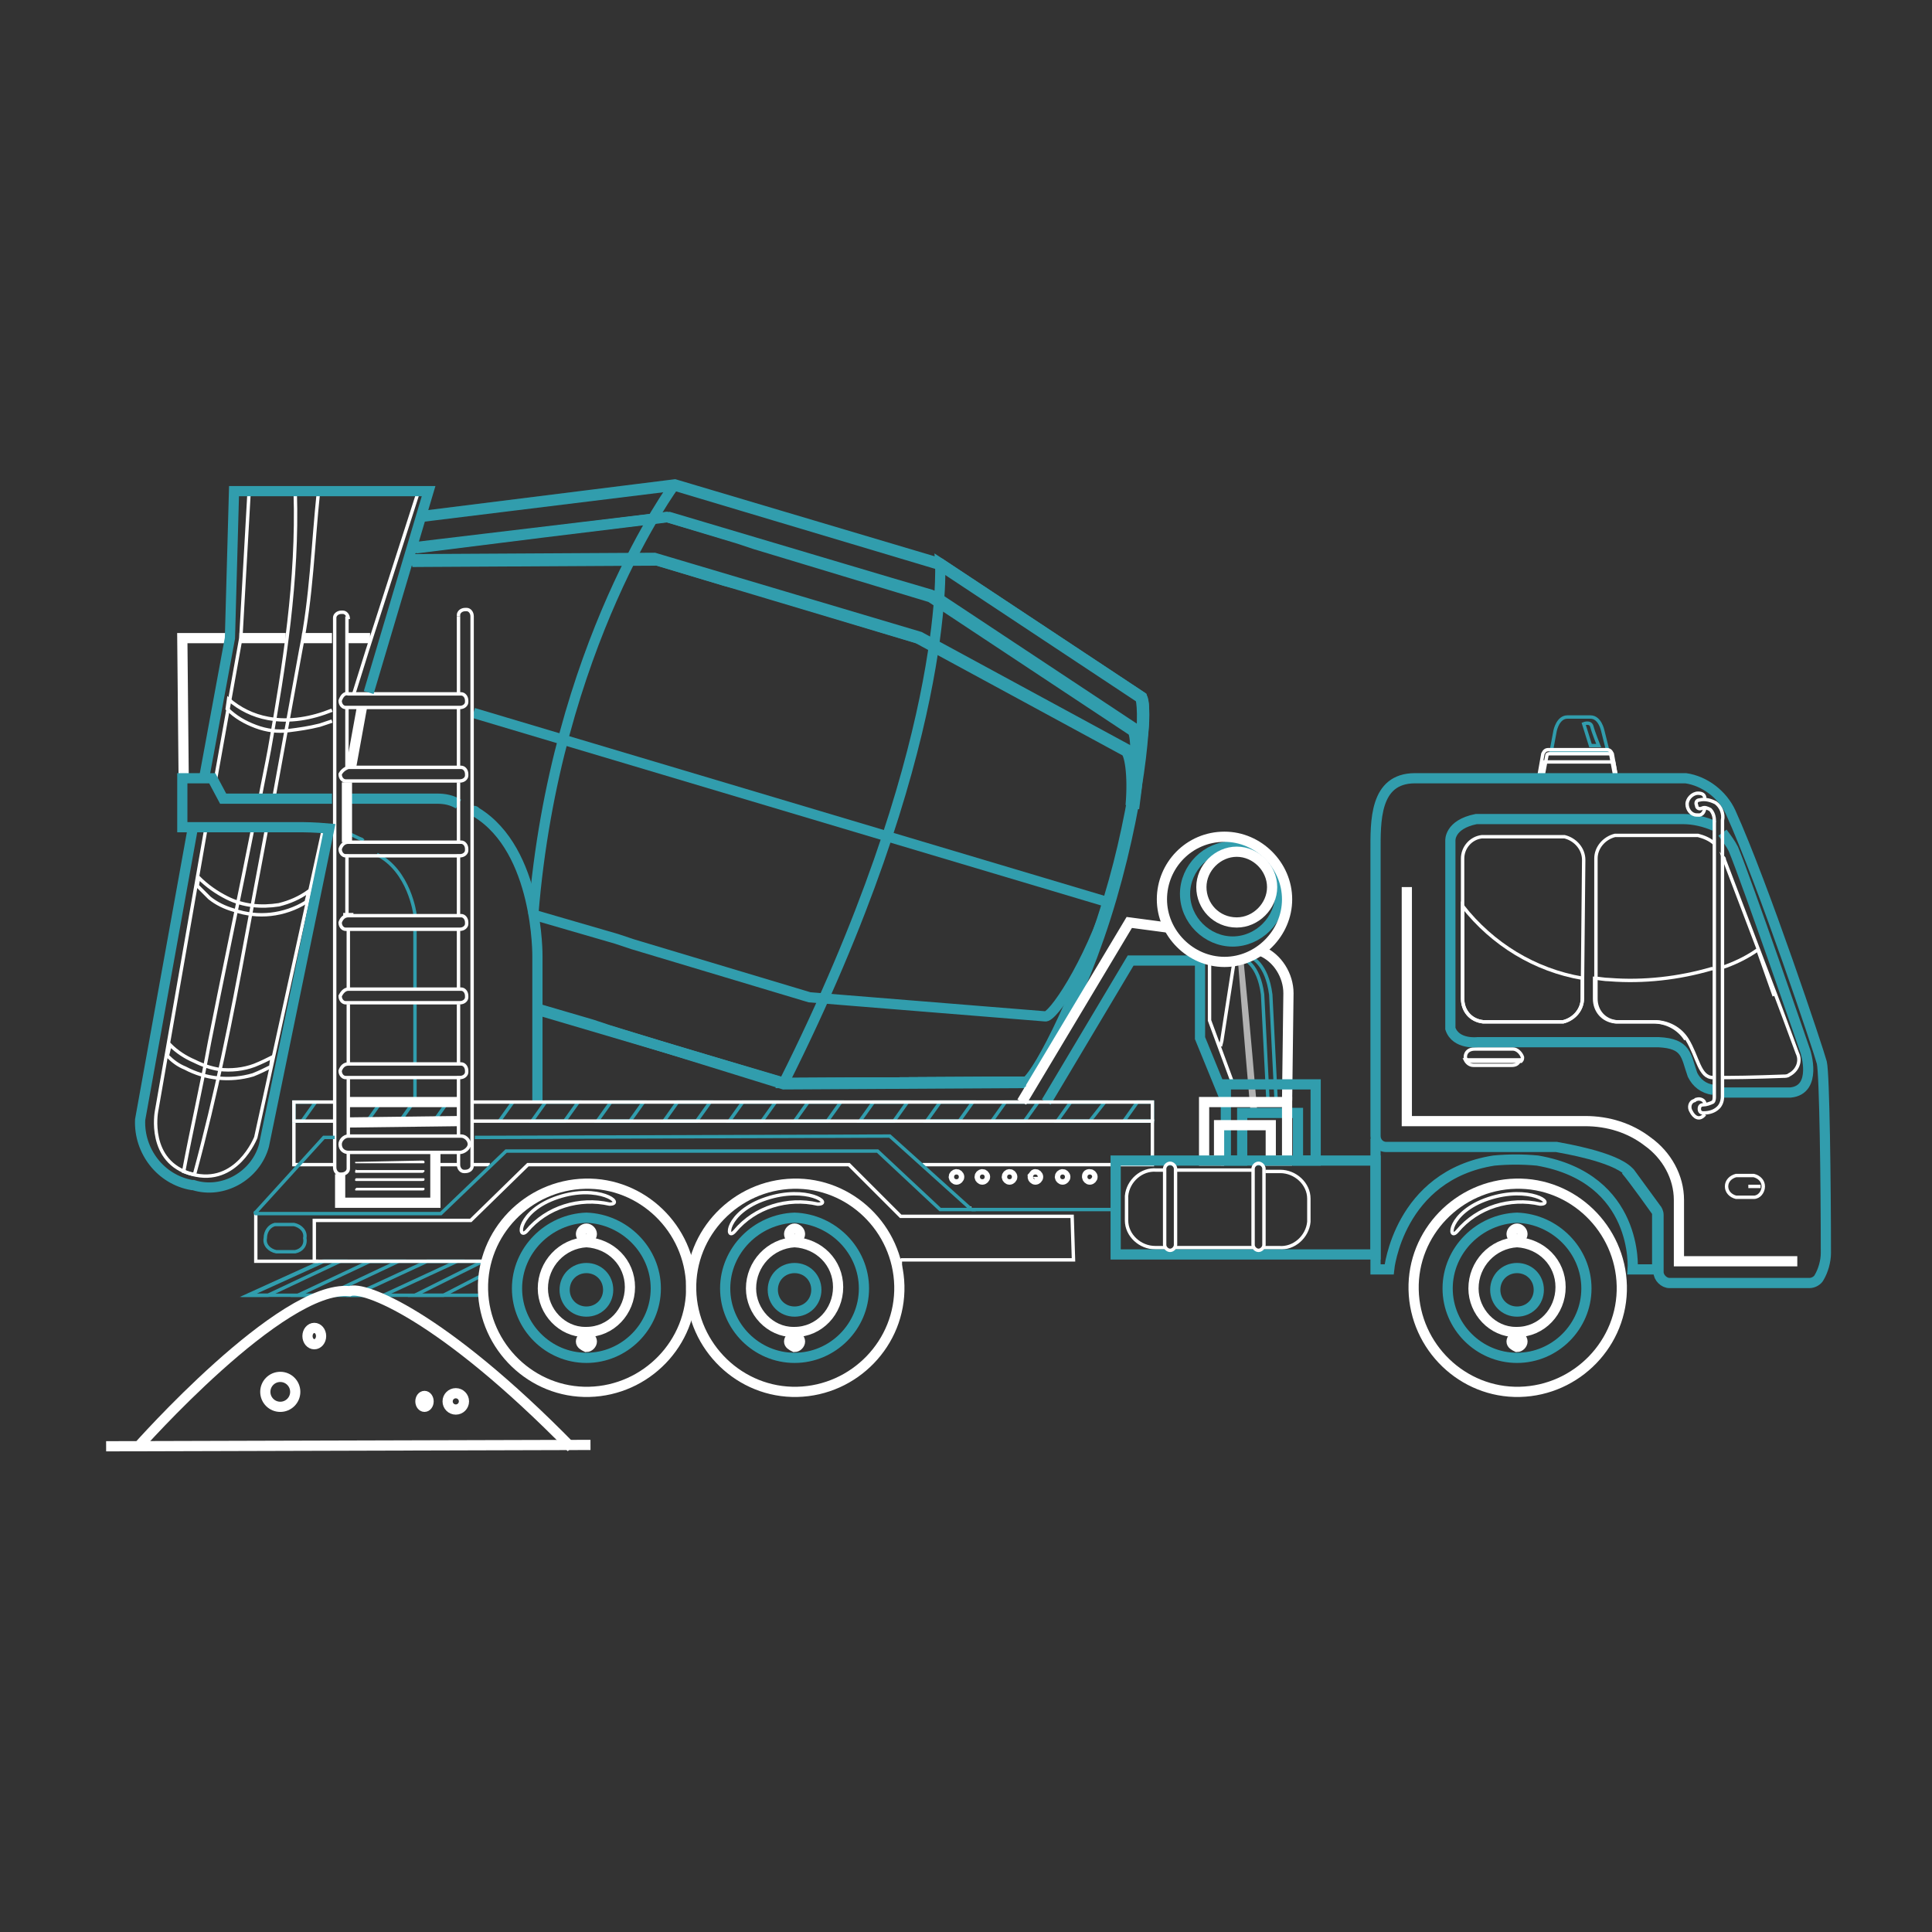 <?xml version="1.0" encoding="UTF-8"?>
<svg xmlns="http://www.w3.org/2000/svg" xmlns:xlink="http://www.w3.org/1999/xlink" id="Layer_1" x="0px" y="0px" viewBox="0 0 142 142" style="enable-background:new 0 0 142 142;" xml:space="preserve"><rect x="0" y="0" width="142" height="142" fill="#333333" stroke="none"/> <style type="text/css"> .st0{fill:none;stroke:#319DAD;stroke-width:0.25;stroke-miterlimit:10;} .st1{fill:none;stroke:#FFFFFF;stroke-width:0.25;stroke-miterlimit:10;} .st2{fill:none;stroke:#FFFFFF;stroke-width:0.75;stroke-miterlimit:10;} .st3{fill:none;stroke:#319DAD;stroke-width:0.75;stroke-miterlimit:10;} .st4{fill:#B2B2B2;} .st5{fill:#FFFFFF;} .st6{fill:none;stroke:#FFFFFF;stroke-width:0.247;stroke-miterlimit:10;} </style> <g> <polygon class="st0" points="18.2,95.2 35.5,95.2 35.5,92.7 23.7,92.7 "></polygon> <polygon class="st0" points="33.6,92.7 28.2,95.2 26,95.2 31.4,92.7 "></polygon> <polygon class="st0" points="35.5,93.7 32.6,95.2 30.5,95.2 35.5,92.7 "></polygon> <polygon class="st0" points="18.3,95.2 23.8,92.7 25,92.7 19.7,95.2 "></polygon> <polygon class="st0" points="27.2,92.7 29.3,92.7 24,95.2 21.9,95.2 "></polygon> <polyline class="st1" points="35.6,92.7 23.1,92.7 23.1,89.7 34.6,89.7 38.8,85.6 62.4,85.6 66.2,89.4 68.3,89.4 78.8,89.4 78.9,92.6 66.2,92.6 "></polyline> <line class="st2" x1="17.6" y1="46.9" x2="21" y2="46.9"></line> <line class="st2" x1="22.2" y1="46.9" x2="24.4" y2="46.9"></line> <line class="st2" x1="25.6" y1="46.9" x2="27.2" y2="46.9"></line> <path class="st0" d="M114.3,53.7c0,0,0.2-1,0.9-1h1.7c0.7,0,0.9,1,0.9,1l0.4,1.6H114L114.3,53.7z"></path> <path class="st1" d="M114.9,57.2h-1.8v-0.1l0.3-1.7c0.1-0.2,0.2-0.3,0.4-0.3h4.3c0.2,0,0.3,0.1,0.4,0.3l0.3,1.7v0.1 C118.8,57.2,114.9,57.2,114.9,57.2z M117,57.1h1.7l-0.3-1.6c0-0.1-0.1-0.1-0.2-0.1h-4.3c-0.2,0-0.2,0.1-0.2,0.1l-0.3,1.6H117z"></path> <polygon class="st1" points="118.6,56 118.8,57.1 117.1,57.1 117.1,57.2 116,57.1 115,57.2 115,57.1 113.3,57.1 113.5,56 "></polygon> <path class="st0" d="M116.4,53.2c0,0,0.5-0.2,0.6,0.2s0.5,1.4,0.5,1.4h-0.6L116.4,53.2z"></path> <path class="st1" d="M107.7,77.7c0-0.4,0.3-0.6,0.7-0.6h2.8c0.3,0,0.6,0.3,0.7,0.6l0,0c0,0.1,0,0.2-0.1,0.3h-3.9 C107.8,77.9,107.7,77.8,107.7,77.7z"></path> <path class="st1" d="M111.7,77.9c-0.1,0.3-0.3,0.4-0.6,0.4h-2.8c-0.3,0-0.5-0.2-0.6-0.4H111.7z"></path> <path class="st2" d="M103.9,94.8c0.1,4.2,3.6,7.6,7.8,7.5c4.2-0.1,7.6-3.6,7.5-7.8l0,0c-0.1-4.2-3.6-7.6-7.8-7.5 S103.8,90.6,103.9,94.8L103.9,94.8z"></path> <path class="st1" d="M113.2,88.5c-2.2-0.5-4.6,0.2-6.1,2c-0.7,0.8-0.7-1.4,2.3-2.4S114.4,88.5,113.2,88.5z"></path> <path class="st3" d="M106.4,94.7c0,2.8,2.3,5.1,5.1,5.1c2.8,0,5.1-2.3,5.1-5.1l0,0c0-2.8-2.3-5.1-5.1-5.2 C108.7,89.6,106.4,91.9,106.4,94.7z"></path> <path class="st2" d="M108.3,94.7c0,1.7,1.4,3.2,3.1,3.2c0,0,0.1,0,0.1,0l0,0c1.8,0,3.2-1.5,3.2-3.3c0,0,0,0,0,0 c0-1.8-1.4-3.2-3.2-3.3C109.7,91.4,108.3,92.9,108.3,94.7z"></path> <path class="st3" d="M109.9,94.8c0,0.9,0.7,1.6,1.6,1.6c0.9,0,1.6-0.7,1.6-1.6c0-0.9-0.7-1.6-1.6-1.6l0,0l0,0 C110.6,93.2,109.9,93.9,109.9,94.8C109.9,94.8,109.9,94.8,109.9,94.8z"></path> <path class="st2" d="M111.2,90.7c0,0.1,0.1,0.3,0.2,0.3c0,0,0,0,0.1,0l0,0c0.1,0,0.3-0.1,0.3-0.2c0,0,0,0,0-0.1l0,0 c0-0.1-0.1-0.3-0.2-0.3c0,0,0,0-0.1,0l0,0C111.4,90.4,111.2,90.5,111.2,90.7C111.2,90.7,111.2,90.7,111.2,90.7z"></path> <path class="st2" d="M111.1,90.7c0-0.2,0.2-0.4,0.4-0.4l0,0c0.2,0,0.4,0.2,0.4,0.4c0,0.2-0.2,0.4-0.4,0.4 C111.3,91.1,111.1,90.9,111.1,90.7z M111.2,90.7c0,0.2,0.1,0.3,0.3,0.3s0.3-0.1,0.3-0.3s-0.1-0.3-0.3-0.3 C111.3,90.4,111.2,90.5,111.2,90.7z"></path> <path class="st2" d="M111.2,98.6c0,0.1,0.1,0.3,0.2,0.3c0,0,0,0,0.1,0l0,0c0.1,0,0.3-0.1,0.3-0.2c0,0,0,0,0-0.1l0,0 c0-0.1-0.1-0.3-0.2-0.3c0,0,0,0-0.1,0l0,0C111.3,98.2,111.2,98.4,111.2,98.6z"></path> <path class="st1" d="M15.8,57.5l1.9-10.6l0.6-10.6h12.4L27,47.8L26,51"></path> <path class="st2" d="M111.1,98.6c0-0.2,0.2-0.4,0.4-0.4l0,0c0.2,0,0.4,0.2,0.4,0.4s-0.2,0.4-0.4,0.4 C111.3,98.9,111.1,98.8,111.1,98.6z M111.2,98.6c0,0.1,0.1,0.3,0.2,0.3c0,0,0,0,0.1,0l0,0c0.2,0,0.3-0.1,0.3-0.3 c0-0.2-0.1-0.3-0.3-0.3C111.3,98.3,111.2,98.4,111.2,98.6z"></path> <path class="st1" d="M19.6,60.9c-0.5,2.7-1,5.3-1.5,8c-1.1,6-2.2,11.5-3.8,17.4c-0.3,0-0.5-0.1-0.8-0.2c0.6-3.2,1.3-6.2,1.9-9.5 c0.7-3.6,2.5-12.2,3.2-15.8"></path> <path class="st1" d="M23.8,60.8L23.8,60.8l-5,22.8c0,0-1.4,3.6-4.7,2.7c-3.3-0.9-2.6-4.6-2.6-4.6l3.6-20.6"></path> <path class="st3" d="M101.1,62.6v20.9c0,0.4,0.3,0.8,0.8,0.8c0,0,0,0,0,0h12.5c0.5,0.1,4.2,0.7,5.3,1.8l0.1,0.1l1.9,2.6 c0.1,0.1,0.2,0.3,0.2,0.5v4.2c0,0.4,0.4,0.8,0.8,0.8H133c0.3,0,0.6-0.2,0.7-0.4c0.3-0.5,0.5-1.2,0.5-1.8c0-5.1-0.1-13.2-0.3-14 s-4.3-13.1-6.7-18.4c-0.6-1.3-1.9-2.3-3.3-2.5H104C101,57.2,101.1,60.4,101.1,62.6z"></path> <path class="st3" d="M126.6,61.2c0.3,0.4,0.6,0.8,0.8,1.2c1,2.4,5.3,14.9,5.3,14.9s0.9,2.8-1.1,3h-4.9"></path> <path class="st3" d="M125.9,80.1c-0.7-0.1-1.2-0.5-1.5-1.1c-0.5-1.4-0.4-2.3-2.5-2.4h-13.3c0,0-1.6,0.2-2-1V61.8 c0,0-0.1-1.2,1.9-1.6h15.2c0.8,0,1.6,0.2,2.3,0.5"></path> <path class="st1" d="M108.9,61.5h6.1c0.8,0.2,1.4,0.9,1.4,1.7l-0.1,10.2c0,0.8-0.6,1.5-1.4,1.7H109c-0.9-0.1-1.5-0.8-1.5-1.7V63.1 C107.5,62.3,108.1,61.6,108.9,61.5z"></path> <path class="st1" d="M107.5,66.6c2.2,2.8,5.3,4.7,8.8,5.3v1.5c0,0.8-0.6,1.5-1.4,1.7H109c-0.9-0.1-1.5-0.8-1.5-1.7V66.6z"></path> <path class="st1" d="M126.7,63.1C126.6,62.9,126.8,63.2,126.7,63.1l3.8,10l0.6,1.6l1,2.7c0.3,0.6,0,1.3-0.6,1.6c0,0,0,0,0,0 c-0.1,0.1-0.3,0.1-0.4,0.1c0,0-2.6,0.1-4.2,0.1h-0.2"></path> <path class="st1" d="M125.9,79.2c-1,0-1.1-1.5-1.9-2.8c-0.5-0.8-1.4-1.3-2.4-1.3h-2.8c-0.9-0.1-1.5-0.8-1.5-1.7V63.1 c0-0.8,0.6-1.5,1.4-1.7h6.1c0.4,0.1,0.9,0.3,1.2,0.6"></path> <path class="st1" d="M19.1,58.7c0.2-1.1,0.5-2.5,0.7-3.6c1.1-6.2,2.1-12.5,1.9-18.9h1.7c-0.4,3.8-0.5,7.7-1.3,11.6l-2,11"></path> <path class="st1" d="M126.6,71.1l0.3-0.1c0.8-0.3,1.6-0.7,2.3-1.2l1.2,3.4"></path> <path class="st1" d="M123.9,76.4c-0.5-0.8-1.4-1.3-2.4-1.3h-2.8c-0.9-0.1-1.5-0.8-1.5-1.7v-1.5c0.3,0,0.7,0.1,1.1,0.1 c2.5,0.2,5.1-0.1,7.5-0.8h0.1"></path> <path class="st1" d="M125.3,81.9c-0.4,0.5-0.8,0.2-1-0.2c-0.2-0.3-0.1-0.7,0.2-0.8c0.1,0,0.1-0.1,0.2-0.1c0.3-0.1,0.6,0.1,0.6,0.3 v0.1"></path> <path class="st1" d="M125.3,58.7c0-0.3-0.2-0.4-0.5-0.4c-0.4,0-0.8,0.4-0.8,0.8l0,0c0,0.4,0.3,0.8,0.7,0.8c0,0,0.1,0,0.1,0l0,0 c0,0,0.4,0.1,0.5-0.5"></path> <path class="st1" d="M125.2,81.8c0.4,0,0.8-0.1,1.1-0.4c0.2-0.2,0.3-0.5,0.3-0.8V60.3c0.1-0.5-0.1-1-0.5-1.3 c-0.4-0.2-0.8-0.3-1.2-0.2c-0.2,0-0.3,0.2-0.2,0.4l0,0c0,0.2,0.2,0.3,0.4,0.2l0,0c0.2-0.1,0.4,0,0.6,0.1c0.2,0.2,0.3,0.5,0.3,0.8 v20.3c0,0.1,0,0.3-0.1,0.4c-0.2,0.1-0.5,0.2-0.7,0.2l0,0c-0.2,0-0.3,0.1-0.3,0.3C124.9,81.7,125,81.8,125.2,81.8L125.2,81.8z"></path> <path class="st1" d="M126.9,87.2c0,0.4,0.3,0.7,0.7,0.8h1.3c0.4,0,0.7-0.4,0.7-0.8l0,0c0-0.4-0.3-0.7-0.7-0.8h-1.3 C127.2,86.5,126.9,86.8,126.9,87.2z"></path> <polyline class="st1" points="128.5,87.2 129.3,87.2 129.4,87.2 "></polyline> <path class="st1" d="M19.9,67.2c-0.9,0.1-1.8,0-2.7-0.3c-0.7-0.2-1.3-0.5-1.8-0.9c-0.3-0.3-0.6-0.6-0.9-0.9l0.1-0.6 c0.6,0.6,1.3,1.1,2.1,1.5c1.2,0.6,2.5,0.7,3.8,0.5c0.8-0.2,1.5-0.5,2.2-1l-0.2,0.8C21.7,66.8,20.8,67.1,19.9,67.2z"></path> <path class="st1" d="M12.5,76.8c0.5,0.5,1.1,0.9,1.8,1.2c0.6,0.3,1.2,0.5,1.8,0.6c0.9,0.1,1.8,0,2.6-0.3c0.5-0.2,0.9-0.4,1.3-0.6 l-0.1,0.7c-0.4,0.2-0.8,0.4-1.3,0.6c-1.7,0.5-3.5,0.3-5-0.5c-0.5-0.2-0.9-0.5-1.3-0.9L12.5,76.8L12.5,76.8z"></path> <path class="st1" d="M24.4,53l-0.9,0.3c-0.8,0.2-1.5,0.3-2.3,0.4c-0.8,0.1-1.6,0-2.4-0.3c-0.8-0.3-1.5-0.7-2.1-1.3l0.1-0.7 c0.8,0.7,1.8,1.2,2.9,1.4c1.6,0.3,3.2,0,4.7-0.6"></path> <path class="st4" d="M91,70.8c0.3,3.9,0.9,10.8,0.9,10.8s0.1,0.3,0.2,0.3l0,0c0.2,0,0.3-0.1,0.3-0.3l0,0c0,0-0.6-7.1-1-11"></path> <path class="st1" d="M90.7,70.7l-0.9,5.8l-0.1,0.4"></path> <polyline class="st1" points="88.9,70.6 88.9,75 90.6,79.6 "></polyline> <polyline class="st3" points="76.9,81 83.1,70.6 88.2,70.6 88.2,76.3 90,80.7 "></polyline> <path class="st3" d="M87.1,65.7c0-1.9,1.6-3.5,3.5-3.5s3.5,1.6,3.5,3.5c0,1.9-1.6,3.5-3.5,3.5C88.7,69.2,87.1,67.6,87.1,65.7z"></path> <path class="st2" d="M88.3,65.2c0,1.4,1.1,2.6,2.6,2.6c0,0,0,0,0,0c1.4,0,2.6-1.2,2.6-2.6c0-1.4-1.2-2.6-2.6-2.6l0,0 C89.5,62.6,88.3,63.8,88.3,65.2z"></path> <path class="st3" d="M34.8,52.4l46.6,13.9c-2.3,7.6-5.6,13.4-6,13.2l-17.8,0.1l-18.3-5.5"></path> <path class="st3" d="M39.1,67.2l6.2,1.8l1.2,0.4l13,3.9l17.3,1.4l0,0c0.5,0.2,3.2-3.7,4.9-9L81.6,66c-2.3,7.8-5.7,13.7-6.2,13.6 l0,0l-17.8,0.1l-12.9-4l-1.2-0.4l-4.1-1.2"></path> <path class="st3" d="M30.6,40.2L30.6,40.2L49,38l5.3,1.6l1.2,0.4l12.9,3.9l14.8,9.8l0,0c0.3,0.1,0.4,2.3-0.1,5.5 c0.2-2.3-0.1-3.9-0.4-4l0,0l-15.3-8.3L54.5,43l-1.2-0.3L48,41.1l-17.8,0.1l0,0"></path> <path class="st3" d="M30.4,40.3L30.4,40.3L49.2,38l0,0l19.5,5.8l0,0l14.8,9.8l0,0c0.3,0.2,0.3,2.6-0.1,5.5h-0.1 c0.2-2.4-0.1-3.9-0.4-3.9l0,0L67.7,47l-19.4-5.8l-18,0.1h0.3 M30.3,41.1L30.3,41.1L48.1,41l0,0l19.5,5.8l0,0l15.3,8.3l0,0 c0.3,0.2,0.6,1.4,0.6,3c0.4-2.9,0-4.5-0.2-4.6l0,0l-14.9-9.8L49,38l-18.4,2.3l0,0"></path> <path class="st3" d="M49.6,35.6L49.6,35.6c0,0-8.8,11.8-10.4,31.6l0,0"></path> <path class="st3" d="M34.8,59.6c0.1,0,0.1,0,0.2,0.1c4.6,2.8,4.5,10.6,4.5,10.6V81"></path> <path class="st3" d="M25.6,58.7h6.5c0.6,0,1.1,0.1,1.6,0.4"></path> <path class="st0" d="M26.7,61.8l-0.1-0.1l0,0c-0.3-0.1-0.6-0.3-0.9-0.4h-0.1"></path> <path class="st0" d="M30.5,72.8v-4.5"></path> <path class="st0" d="M30.5,78.2v-4.4"></path> <path class="st1" d="M92.9,91.7H94c1.1,0.1,2.1-0.8,2.2-1.9c0,0,0-0.1,0-0.1l0,0v-1.6c0-1.1-1-2-2.1-2c0,0-0.1,0-0.1,0h-1"></path> <path class="st1" d="M85.6,86H85c-1.1-0.1-2.1,0.8-2.2,1.9c0,0,0,0.1,0,0.1l0,0v1.7c0,1.1,1,2,2.1,2c0,0,0.1,0,0.1,0h0.6"></path> <polyline class="st1" points="24.5,85.6 21.6,85.6 21.6,82.5 "></polyline> <path class="st5" d="M26.1,85.4c0,0.1,0,0.1,0.1,0.1h4.9c0.1,0,0.1,0,0.1-0.1l0,0c0-0.1-0.1-0.1-0.2-0.1L26.1,85.4 C26.2,85.3,26.1,85.4,26.1,85.4z"></path> <path class="st5" d="M26.1,86.1c0,0.1,0,0.1,0.1,0.1H31c0.1,0,0.1,0,0.2-0.1l0,0c0-0.1,0-0.1-0.1-0.1h-4.9 C26.2,85.9,26.1,86,26.1,86.1z"></path> <path class="st5" d="M26.1,86.7c0,0.1,0,0.1,0.1,0.1H31c0.1,0,0.2,0,0.2-0.1l0,0c0-0.1,0-0.1-0.1-0.1h-4.9 C26.1,86.6,26.1,86.7,26.1,86.7z"></path> <path class="st5" d="M26.1,87.4c0,0.1,0,0.1,0.1,0.1H31c0.1,0,0.2,0,0.2-0.1l0,0c0-0.1,0-0.1-0.1-0.1h-4.9L26.1,87.4z"></path> <path class="st2" d="M79.9,86.5c0,0.1,0.1,0.2,0.2,0.2s0.2-0.1,0.2-0.2s-0.1-0.2-0.2-0.2h0C79.9,86.3,79.9,86.4,79.9,86.5z"></path> <path class="st2" d="M77.9,86.5c0,0.1,0.1,0.2,0.2,0.2s0.2-0.1,0.2-0.2s-0.1-0.2-0.2-0.2h0C78,86.3,77.9,86.4,77.9,86.5z"></path> <path class="st2" d="M75.9,86.5c0,0.1,0.1,0.2,0.2,0.2c0.1,0,0.2-0.1,0.2-0.2l0,0c0-0.1-0.1-0.2-0.2-0.2C76,86.3,76,86.4,75.9,86.5 z"></path> <path class="st2" d="M74,86.5c0,0.1,0.1,0.2,0.2,0.2l0,0c0.1,0,0.2-0.1,0.2-0.2s-0.1-0.2-0.2-0.2S74,86.4,74,86.5L74,86.5z"></path> <path class="st2" d="M72,86.5c0,0.1,0.1,0.2,0.2,0.2s0.2-0.1,0.2-0.2s-0.1-0.2-0.2-0.2h0C72.1,86.3,72,86.4,72,86.5z"></path> <path class="st2" d="M70.1,86.5c0,0.1,0.1,0.2,0.2,0.2s0.2-0.1,0.2-0.2s-0.1-0.2-0.2-0.2h0C70.2,86.3,70.1,86.4,70.1,86.5z"></path> <path class="st0" d="M19.5,91c-0.1,0.5,0.3,0.9,0.8,1h1.4c0.5-0.1,0.8-0.5,0.7-1l0,0c0.1-0.5-0.3-0.9-0.8-1h-1.4 C19.8,90.1,19.5,90.5,19.5,91z"></path> <polygon class="st0" points="57,81 56,82.4 53.6,82.4 54.6,81 "></polygon> <polygon class="st0" points="71.5,81 70.5,82.4 68.1,82.4 69.1,81 "></polygon> <polygon class="st0" points="61.8,81 60.8,82.4 58.4,82.4 59.4,81 "></polygon> <polygon class="st0" points="66.7,81 65.7,82.4 63.2,82.4 64.2,81 "></polygon> <polygon class="st0" points="84.7,81 84.7,82.4 82.6,82.4 83.6,81 "></polygon> <line class="st0" x1="30.5" y1="79.2" x2="30.5" y2="81"></line> <path class="st0" d="M30.5,67.2c0,0-0.4-3.2-2.8-4.4"></path> <polygon class="st0" points="81.2,81 80.1,82.4 77.7,82.4 78.7,81 "></polygon> <polygon class="st0" points="76.3,81 75.3,82.4 72.9,82.4 73.9,81 "></polygon> <polygon class="st0" points="47.3,81 46.3,82.4 43.9,82.4 44.9,81 "></polygon> <polygon class="st0" points="21.6,82.4 21.6,81 23.2,81 22.2,82.4 "></polygon> <polygon class="st0" points="32.9,81 31.9,82.4 29.4,82.4 30.4,81 "></polygon> <line class="st0" x1="28" y1="81" x2="27" y2="82.4"></line> <line class="st0" x1="37.7" y1="81" x2="36.7" y2="82.4"></line> <polygon class="st0" points="52.2,81 51.2,82.4 48.8,82.4 49.8,81 "></polygon> <polygon class="st0" points="42.5,81 41.5,82.4 39.1,82.4 40.1,81 "></polygon> <path class="st1" d="M33.7,79.1v4.4"></path> <path class="st1" d="M33.7,73.8v4.4"></path> <path class="st1" d="M33.7,68.3v4.4"></path> <path class="st2" d="M25.6,67.3v-0.2"></path> <path class="st1" d="M25.6,72.7v-4.4"></path> <path class="st1" d="M25.6,78.2v-4.4"></path> <path class="st1" d="M25.6,83.6v-4.3"></path> <path class="st1" d="M25,51.5c0,0.3,0.2,0.5,0.4,0.5c0,0,0,0,0.1,0h8.3c0.3,0,0.5-0.2,0.5-0.4c0,0,0,0,0-0.1l0,0 c0-0.3-0.2-0.5-0.4-0.5c0,0,0,0-0.1,0h-8.2C25.3,50.9,25.1,51.2,25,51.5z"></path> <path class="st1" d="M25,56.9c0,0.3,0.2,0.5,0.4,0.5c0,0,0,0,0.1,0h8.3c0.3,0,0.5-0.2,0.5-0.4c0,0,0,0,0-0.1l0,0 c0-0.3-0.2-0.5-0.4-0.5c0,0,0,0-0.1,0h-8.2C25.3,56.5,25.1,56.7,25,56.9z"></path> <path class="st1" d="M25,62.4c0,0.3,0.2,0.5,0.4,0.5c0,0,0,0,0.1,0h8.3c0.3,0,0.5-0.2,0.5-0.4c0,0,0,0,0-0.1l0,0 c0-0.3-0.2-0.5-0.4-0.5c0,0,0,0-0.1,0h-8.2C25.3,61.9,25.1,62.1,25,62.4z"></path> <path class="st1" d="M25,67.8c0,0.3,0.2,0.5,0.4,0.5c0,0,0,0,0.1,0h8.3c0.3,0,0.5-0.2,0.5-0.4c0,0,0,0,0-0.1l0,0 c0-0.3-0.2-0.5-0.4-0.5c0,0,0,0-0.1,0h-8.2C25.3,67.3,25.1,67.5,25,67.8z"></path> <path class="st1" d="M25,73.2c0,0.3,0.2,0.5,0.4,0.5c0,0,0,0,0.1,0h8.3c0.3,0,0.5-0.2,0.5-0.4c0,0,0,0,0-0.1l0,0 c0-0.3-0.2-0.5-0.4-0.5c0,0,0,0-0.1,0h-8.2C25.3,72.7,25.1,73,25,73.2z"></path> <path class="st1" d="M25,78.7c0,0.3,0.2,0.5,0.4,0.5c0,0,0,0,0.1,0h8.3c0.3,0,0.5-0.2,0.5-0.4c0,0,0,0,0-0.1l0,0 c0-0.3-0.2-0.5-0.4-0.5c0,0,0,0-0.1,0h-8.2C25.3,78.2,25.1,78.4,25,78.7z"></path> <path class="st1" d="M25,84.1c0-0.3,0.3-0.6,0.6-0.6h8.3c0.3,0,0.6,0.3,0.6,0.6c0,0.3-0.4,0.6-0.7,0.6h-8.2 C25.3,84.7,25,84.5,25,84.1C25,84.1,25,84.1,25,84.1z"></path> <line class="st1" x1="86.4" y1="86" x2="92.1" y2="86"></line> <line class="st1" x1="86.4" y1="91.7" x2="92.1" y2="91.7"></line> <path class="st2" d="M94.6,80.9l0.1-7.9c0-1.3-0.8-2.6-2-3.1"></path> <path class="st0" d="M93.8,81l-0.4-7.9c-0.3-2.3-1.4-2.7-1.5-2.8"></path> <path class="st0" d="M93.2,81l-0.4-7.9c-0.3-2.3-1.4-2.6-1.4-2.6"></path> <path class="st2" d="M50.8,94.8c0.1,4.2,3.6,7.6,7.8,7.5c4.2-0.1,7.6-3.6,7.5-7.8l0,0c-0.1-4.2-3.6-7.6-7.8-7.5 S50.7,90.6,50.8,94.8L50.8,94.8z"></path> <path class="st1" d="M60.1,88.5c-2.2-0.5-4.6,0.2-6.1,2c-0.7,0.8-0.7-1.4,2.3-2.4S61.3,88.5,60.1,88.5z"></path> <path class="st3" d="M53.3,94.7c0,2.8,2.3,5.1,5.1,5.1c2.8,0,5.1-2.3,5.1-5.1l0,0c0-2.8-2.3-5.1-5.1-5.2 C55.6,89.6,53.3,91.9,53.3,94.7z"></path> <path class="st2" d="M55.2,94.7c0,1.7,1.4,3.2,3.1,3.2c0,0,0.1,0,0.1,0l0,0c1.8,0,3.2-1.5,3.2-3.3c0,0,0,0,0,0 c0-1.8-1.4-3.2-3.2-3.3C56.6,91.4,55.2,92.9,55.2,94.7z"></path> <path class="st3" d="M56.8,94.8c0,0.9,0.7,1.6,1.6,1.6c0.9,0,1.6-0.7,1.6-1.6s-0.7-1.6-1.6-1.6h0l0,0 C57.5,93.2,56.8,93.9,56.8,94.8C56.8,94.8,56.8,94.8,56.8,94.8z"></path> <path class="st2" d="M58.1,90.7c0,0.1,0.1,0.3,0.2,0.3c0,0,0,0,0.1,0l0,0c0.1,0,0.3-0.1,0.3-0.2c0,0,0,0,0-0.1l0,0 c0-0.1-0.1-0.3-0.2-0.3c0,0,0,0-0.1,0l0,0C58.3,90.4,58.1,90.5,58.1,90.7C58.1,90.7,58.1,90.7,58.1,90.7z"></path> <path class="st2" d="M58,90.7c0-0.2,0.2-0.4,0.4-0.4l0,0c0.2,0,0.4,0.2,0.4,0.4s-0.2,0.4-0.4,0.4C58.2,91.1,58,90.9,58,90.7z M58.1,90.7c0,0.2,0.1,0.3,0.3,0.3s0.3-0.1,0.3-0.3c0-0.2-0.1-0.3-0.3-0.3C58.2,90.4,58.1,90.5,58.1,90.7z"></path> <path class="st2" d="M58.1,98.6c0,0.1,0.1,0.3,0.2,0.3c0,0,0,0,0.1,0l0,0c0.1,0,0.3-0.1,0.3-0.2c0,0,0,0,0-0.1l0,0 c0-0.1-0.1-0.3-0.2-0.3c0,0,0,0-0.1,0l0,0C58.2,98.2,58.1,98.4,58.1,98.6z"></path> <path class="st2" d="M58,98.6c0-0.2,0.2-0.4,0.4-0.4l0,0c0.2,0,0.4,0.2,0.4,0.4S58.6,99,58.4,99C58.2,98.9,58,98.8,58,98.6z M58.1,98.6c0,0.1,0.1,0.3,0.2,0.3c0,0,0,0,0.1,0l0,0c0.2,0,0.3-0.1,0.3-0.3c0-0.2-0.1-0.3-0.3-0.3C58.2,98.3,58.1,98.4,58.1,98.6z "></path> <line class="st2" x1="66" y1="92.9" x2="66.3" y2="92.9"></line> <path class="st2" d="M35.5,94.8c0.1,4.2,3.6,7.6,7.8,7.5c4.2-0.1,7.6-3.6,7.5-7.8l0,0c-0.1-4.2-3.6-7.6-7.8-7.5 S35.4,90.6,35.5,94.8L35.5,94.8z"></path> <path class="st1" d="M44.8,88.5c-2.2-0.5-4.6,0.2-6.1,2C38,91.2,38,89,41,88S46,88.5,44.8,88.5z"></path> <path class="st3" d="M38,94.7c0,2.8,2.3,5.1,5.1,5.1c2.8,0,5.1-2.3,5.1-5.1l0,0c0-2.8-2.3-5.1-5.1-5.2C40.3,89.6,38,91.9,38,94.7z"></path> <path class="st2" d="M39.9,94.7c0,1.7,1.4,3.2,3.1,3.2c0,0,0.1,0,0.1,0l0,0c1.8,0,3.2-1.5,3.2-3.3c0,0,0,0,0,0 c0-1.8-1.4-3.2-3.2-3.3C41.3,91.4,39.9,92.9,39.9,94.7z"></path> <path class="st3" d="M31.2,37.9l18.4-2.3l0,0l19.5,5.8l0,0l14.8,9.8v0.1c0.1,0.1,0.2,0.3,0.2,1.3c0,1.1-0.2,2.1-0.4,3.2 M75.4,79.5 c0.2,0,1.1-1.2,2.4-3.8c1.5-3.1,2.8-6.4,3.7-9.7c1-3.3,1.7-6.7,2.2-10.2c0.4-3,0.2-4.4,0.1-4.5l0,0L69,41.5l-19.4-5.8L30.9,38"></path> <path class="st3" d="M41.5,94.8c0,0.9,0.7,1.6,1.6,1.6c0.9,0,1.6-0.7,1.6-1.6s-0.7-1.6-1.6-1.6h0l0,0 C42.2,93.2,41.5,93.9,41.5,94.8C41.5,94.8,41.5,94.8,41.5,94.8z"></path> <path class="st2" d="M42.8,90.7c0,0.1,0.1,0.3,0.2,0.3c0,0,0,0,0.1,0l0,0c0.1,0,0.3-0.1,0.3-0.2c0,0,0,0,0-0.1l0,0 c0-0.1-0.1-0.3-0.2-0.3c0,0,0,0-0.1,0l0,0C43,90.4,42.8,90.5,42.8,90.7C42.8,90.7,42.8,90.7,42.8,90.7z"></path> <path class="st2" d="M42.7,90.7c0-0.2,0.2-0.4,0.4-0.4l0,0c0.2,0,0.4,0.2,0.4,0.4s-0.2,0.4-0.4,0.4C42.9,91.1,42.7,90.9,42.7,90.7z M42.8,90.7c0,0.2,0.1,0.3,0.3,0.3s0.3-0.1,0.3-0.3c0-0.2-0.1-0.3-0.3-0.3C43,90.4,42.8,90.6,42.8,90.7z"></path> <path class="st2" d="M42.8,98.6c0,0.1,0.1,0.3,0.2,0.3c0,0,0,0,0.1,0l0,0c0.1,0,0.3-0.1,0.3-0.2c0,0,0,0,0-0.1l0,0 c0-0.1-0.1-0.3-0.2-0.3c0,0,0,0-0.1,0l0,0C42.9,98.2,42.8,98.4,42.8,98.6z"></path> <path class="st2" d="M42.7,98.6c0-0.2,0.2-0.4,0.4-0.4l0,0c0.2,0,0.4,0.2,0.4,0.4S43.3,99,43.1,99C42.9,98.9,42.7,98.8,42.7,98.6z M42.8,98.6c0,0.1,0.1,0.3,0.2,0.3c0,0,0,0,0.1,0l0,0c0.2,0,0.3-0.1,0.3-0.3c0-0.2-0.1-0.3-0.3-0.3c0,0,0,0,0,0 C42.9,98.3,42.8,98.4,42.8,98.6z"></path> <line class="st1" x1="32" y1="85.6" x2="33.7" y2="85.6"></line> <polyline class="st2" points="32,84.6 32,88.4 25,88.4 25,86.3 "></polyline> <line class="st2" x1="25.6" y1="81" x2="33.7" y2="81"></line> <line class="st2" x1="25.6" y1="82.5" x2="33.7" y2="82.4"></line> <line class="st1" x1="34.8" y1="85.6" x2="36" y2="85.6"></line> <line class="st1" x1="33.7" y1="45.3" x2="33.7" y2="50.9"></line> <line class="st1" x1="33.7" y1="67.2" x2="33.7" y2="62.8"></line> <line class="st1" x1="33.7" y1="61.9" x2="33.7" y2="57.5"></line> <line class="st1" x1="33.7" y1="56.4" x2="33.7" y2="52"></line> <line class="st1" x1="25.5" y1="45.3" x2="25.5" y2="50.9"></line> <line class="st1" x1="25.5" y1="67.2" x2="25.5" y2="62.8"></line> <line class="st2" x1="25.5" y1="61.9" x2="25.5" y2="57.5"></line> <line class="st1" x1="25.5" y1="56.4" x2="25.5" y2="52"></line> <line class="st2" x1="26.6" y1="52" x2="25.8" y2="56.4"></line> <polyline class="st2" points="13.5,57.2 13.4,46.9 16.8,46.9 "></polyline> <path class="st3" d="M15,57.2l1.9-10.3l0.3-10.8h14.3l-4.4,14.8"></path> <polyline class="st1" points="34.8,82.4 84.7,82.4 84.7,85.6 67.8,85.6 "></polyline> <polyline class="st1" points="34.8,81 84.7,81 84.7,82.4 "></polyline> <polyline class="st1" points="24.5,82.4 21.6,82.4 21.6,81 24.1,81 24.5,81 "></polyline> <path class="st1" d="M25.6,45.5c0-0.3-0.2-0.5-0.4-0.5c0,0,0,0-0.1,0l0,0c-0.3,0-0.5,0.2-0.5,0.4c0,0,0,0,0,0.1l0,0v40.3 c0,0.3,0.2,0.5,0.4,0.5c0,0,0,0,0.1,0l0,0c0.3,0,0.5-0.2,0.5-0.4c0,0,0,0,0-0.1l0,0v-1.1"></path> <path class="st1" d="M33.7,84.7v0.9c0,0.3,0.2,0.5,0.4,0.5c0,0,0,0,0.1,0l0,0c0.3,0,0.5-0.2,0.5-0.4c0,0,0,0,0-0.1l0,0V45.3 c0-0.3-0.2-0.5-0.4-0.5c0,0,0,0-0.1,0l0,0c-0.3,0-0.5,0.2-0.5,0.4c0,0,0,0,0,0.1l0,0"></path> <polyline class="st6" points="71.4,88.8 71.3,88.8 71.3,88.8 "></polyline> <path class="st6" d="M69,88.8"></path> <path class="st6" d="M37.2,84.6"></path> <polyline class="st6" points="23.4,92.7 18.8,92.7 18.8,89.2 "></polyline> <line class="st0" x1="71.4" y1="88.9" x2="81.7" y2="88.9"></line> <path class="st0" d="M34.9,83.6l30.5-0.1l6,5.4h-2.3l-4.6-4.3H37.2l-4.8,4.6H18.8c0,0-0.1-0.1,0-0.1l5-5.5h0.8"></path> <path class="st3" d="M69.1,41.4l14.8,9.8l0,0c0.5,0.2,0.1,6.9-2.2,14.8c-2.3,7.9-5.8,13.7-6.3,13.5l0,0l-17.8,0.1 C69.9,55.1,69.1,41.4,69.1,41.4z"></path> <polyline class="st2" points="75.1,81 83,67.8 86,68.2 "></polyline> <polyline class="st3" points="39.4,74.2 57.7,79.6 75.4,79.5 "></polyline> <path class="st3" d="M119.5,86c0.6,0.7,2.3,3.1,2.3,3.1v4.2H120c0,0,0.5-6.7-7-8c-1.1-0.1-2.1-0.1-3.2,0c-7,1.1-7.7,8-7.7,8h-1 l0-9.6"></path> <path class="st2" d="M103.4,65.2v17.2h13.1c1.7,0,3.3,0.5,4.6,1.5c1.4,1,2.3,2.6,2.3,4.3v4.5h8.7"></path> <path class="st2" d="M85.4,66.1c0-2.5,2-4.6,4.6-4.6c0,0,0,0,0,0c2.5,0,4.6,2.1,4.6,4.6c0,2.5-2.1,4.6-4.6,4.6 C87.5,70.7,85.4,68.6,85.4,66.1z"></path> <polygon class="st3" points="96.7,79.7 96.7,85.3 95.4,85.3 95.4,81.8 91.3,81.8 91.3,85.3 90.1,85.3 90.1,79.7 "></polygon> <polygon class="st2" points="94.6,81 94.6,85.3 93.4,85.3 93.4,82.7 89.6,82.7 89.6,85.3 88.5,85.3 88.5,81 "></polygon> <rect x="82" y="85.3" class="st3" width="19.1" height="6.9"></rect> <line class="st2" x1="7.8" y1="106.3" x2="43.4" y2="106.2"></line> <path class="st2" d="M10.1,106.4c0,0,10.6-12,15.6-11.5c1-0.4,6.7,1.7,16.3,11.5"></path> <ellipse class="st2" cx="23.1" cy="98.2" rx="0.5" ry="0.6"></ellipse> <ellipse class="st2" cx="31.2" cy="103" rx="0.3" ry="0.4"></ellipse> <circle class="st2" cx="20.6" cy="102.3" r="1.1"></circle> <circle class="st2" cx="33.5" cy="103" r="0.6"></circle> <path class="st1" d="M92.1,91.5c0,0.2,0.2,0.4,0.4,0.4l0,0c0.2,0,0.4-0.2,0.4-0.4l0,0v-5.6c0-0.2-0.2-0.4-0.4-0.4l0,0 c-0.2,0-0.4,0.2-0.4,0.4V91.5z"></path> <path class="st1" d="M85.6,91.5c0,0.2,0.2,0.4,0.4,0.4l0,0c0.2,0,0.4-0.2,0.4-0.4l0,0v-5.6c0-0.2-0.2-0.4-0.4-0.4l0,0 c-0.2,0-0.4,0.2-0.4,0.4V91.5z"></path> <path class="st3" d="M24.4,58.7h-8l-0.8-1.5h-2.2v3.6h8.9c0,0,0.8,0,1.9,0.1l-4.8,23.3c-0.6,2.2-3,3.6-5.2,2.9c0,0-0.1,0-0.1,0 c-2.3-0.4-3.9-2.5-3.8-4.8l3.9-21.6"></path> </g> </svg>
